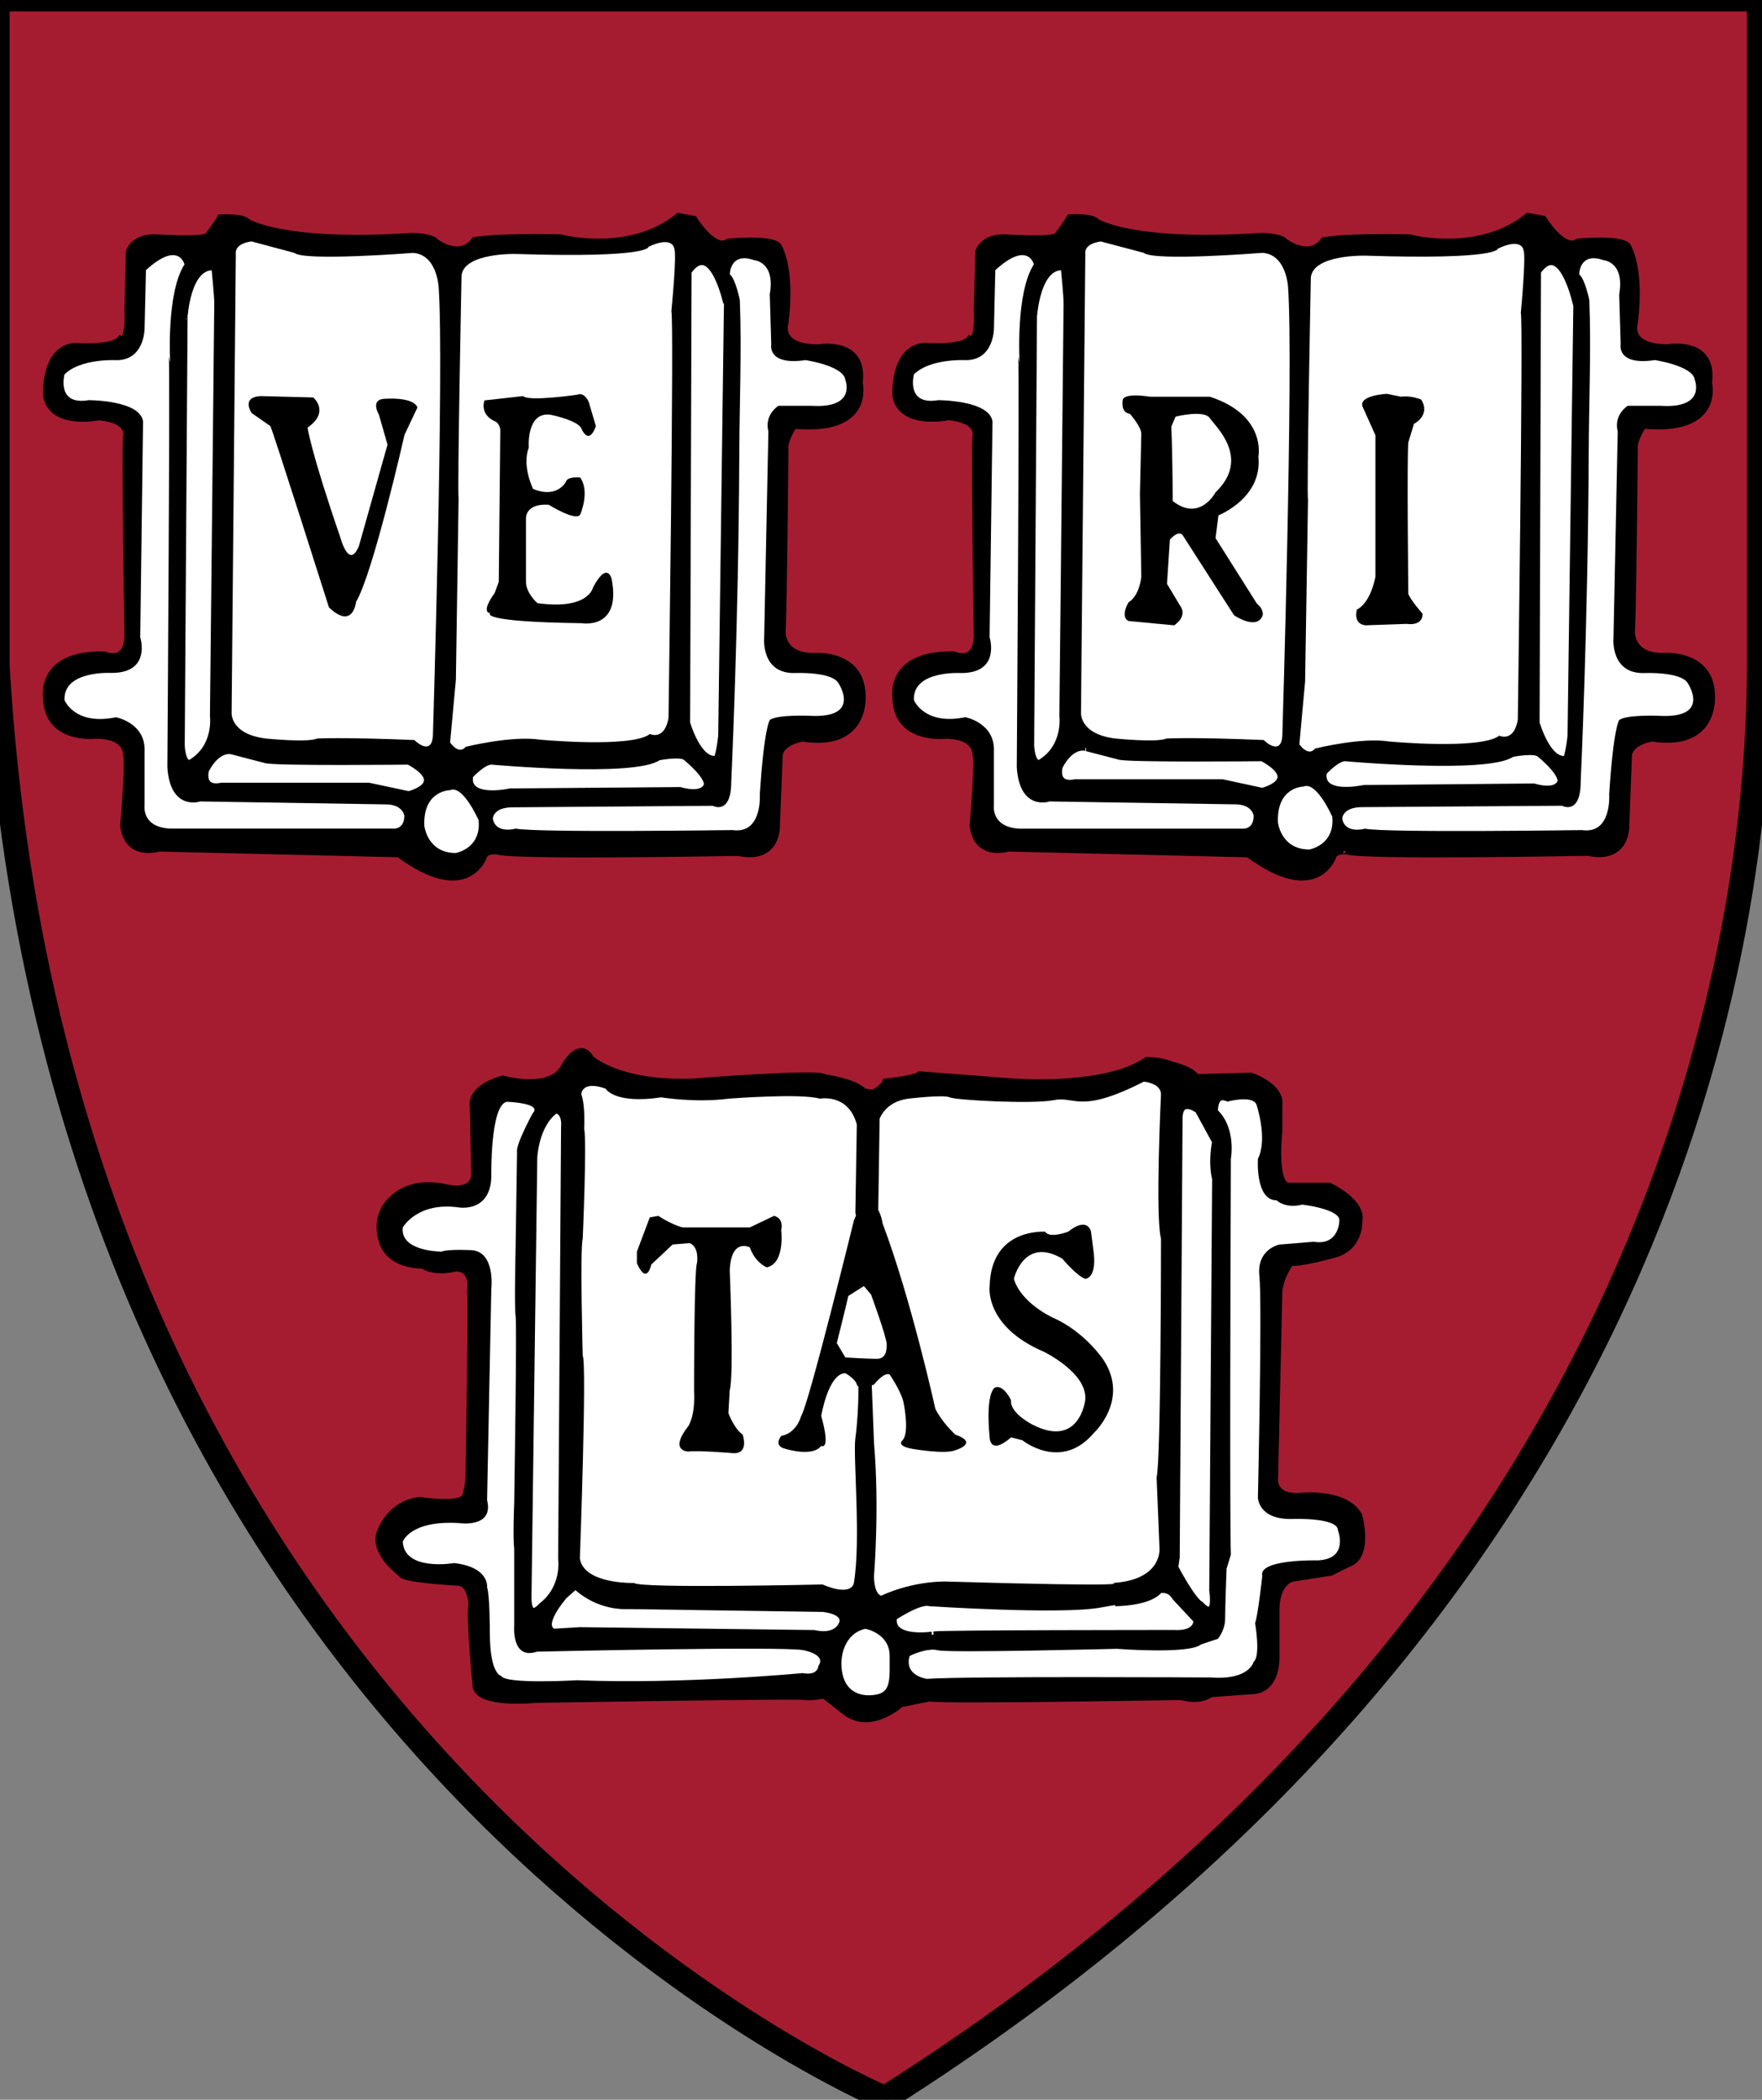 <?xml version="1.0" encoding="utf-8"?>
<!-- Generator: Adobe Illustrator 17.0.2, SVG Export Plug-In . SVG Version: 6.00 Build 0)  -->
<!DOCTYPE svg PUBLIC "-//W3C//DTD SVG 1.1//EN" "http://www.w3.org/Graphics/SVG/1.1/DTD/svg11.dtd">
<svg version="1.1" id="Layer_1" xmlns="http://www.w3.org/2000/svg" xmlns:xlink="http://www.w3.org/1999/xlink" x="0px" y="0px"
	 width="59.807px" height="71.234px" viewBox="0 0 59.807 71.234" enable-background="new 0 0 59.807 71.234" xml:space="preserve">
<rect x="0" y="0" width="59.807" height="71.234" fill="#808080" stroke="none"/>
<path fill="#A51C30" d="M0,0h59.807v22.595c0,10.35-3.854,32.302-29.679,48.64c0,0-27.985-11.686-30.128-48.64V0z"/>
<path fill="none" stroke="#000000" stroke-width="0.837" d="M-0.094-0.031h59.807v22.588c0,10.348-3.854,32.293-29.679,48.627
	c0,0-27.985-11.684-30.128-48.627V-0.031z"/>
<path fill="#FFFFFF" d="M45.267,29.031c0,0-0.532,1.699-2.905-0.047l-8.141-0.195c0,0-1.067,0.342-1.211-0.773
	c0,0,0.195-2.229,0.096-2.424c0,0,0.049-0.629-1.02-0.629c0,0-1.647,0.193-1.694-1.262c0,0-0.289-1.551,1.987-1.502
	c0,0,0.727,0.34,0.775-0.582c0,0-0.097-6.301-0.049-6.783c0,0,0.195-0.58-0.921-0.678c0,0-1.599,0.338-1.793-0.725
	c0,0-0.097-1.601,0.971-1.699c0,0,1.308,0.098,1.55-0.242c0,0,0.293,0.191,0.242-0.967l0.051-1.99c0,0,0.141-0.531,0.967-0.48
	c0,0,1.502,0.096,1.697-0.051c0,0,0.336-0.436,0.436-0.631c0,0,0.775-0.047,0.92,0.146c0,0,1.164,0.775,5.572,0.484
	c0,0,0.681,0,0.824,0.195c0,0,0.823,0.629,1.309-0.049c0,0,0.725-0.146,2.906-0.096c0,0,2.375,0.629,4.022-0.729l0.534,0.096
	c0,0,0.678,1.113,1.162,0.777c0,0,1.454-0.144,1.695,0.145c0,0,0.483,0.725,0.242,2.617c0,0-0.289,0.822,1.116,0.822
	c0,0,1.601-0.291,1.403,1.211c0,0,0.435,1.697-2.227,1.455c0,0-0.341,0.484-0.293,0.824c0,0-0.048,5.523-0.097,6.154
	c0,0-0.047,0.873,1.115,0.824c0,0,1.552-0.1,1.602,1.307c0,0,0.192,1.844-2.038,1.502c0,0-0.679,0.098-0.777,0.533l-0.094,2.424
	c0,0,0.047,1.211-1.309,0.92c-0.193,0-7.559,0.147-8.19-0.047C45.705,28.889,45.363,28.84,45.267,29.031"/>
<path fill="#FFFFFF" d="M29.616,37.131c0,0,0.338-0.142,0.435-0.383c0,0,1.018-0.1,1.163-0.244l3.199,0.244
	c0,0,3.148,0.24,4.506-0.732c0,0,0.488,0,0.828,0.148c0,0,0.675,0.145,0.867,0.434l1.844-0.049c0,0,1.065,0.342,0.968,1.021v0.869
	c0,0-0.195,1.746,0.29,1.844h1.408c0,0,1.162,0.533,1.018,1.211c0,0,0.048,0.967-0.967,1.162c0,0-1.022,0.289-1.357,0.244
	c0,0-0.342,0.436-0.392,0.967l-0.144,6.35c0,0-0.099,0.678,0.92,0.58c0,0,1.5-0.143,1.939,0.682c0,0,0.389,1.404-0.388,1.647
	l-0.579,0.289l-1.264,0.197c0,0-0.531,0.047-0.58,0.967v1.695c0,0,0.049,1.164-0.873,1.164l-1.356,0.098c0,0-0.34,0.289-1.018,0.096
	c0,0-8.238,0.146-8.53,0.047l-0.972,0.197c0,0-1.063,0.969-1.936,0.238l-0.679-0.533c0,0-0.483,0.098-0.677,0.051
	c-0.194-0.051-9.111,0.098-9.111,0.098s-1.89,0.195-2.034-0.437c0,0-0.242-2.471-0.145-2.764c0,0,0-0.725-0.437-0.773
	c0,0-1.89-0.096-1.939-0.291c0,0-1.019-0.727-0.727-1.451c0,0,0.341-0.973,1.358-1.068c0,0,1.55,0.246,1.55-0.193
	c0,0,0.098-0.291,0.098-0.774c0,0,0.097-5.769,0.048-6.156c0,0,0.144-0.728-0.486-0.728c0,0-0.678,0.193-1.113-0.096
	c0,0-1.162,0.049-1.405-0.873c0,0-0.196-0.58,0.096-1.068c0,0,0.532-1.064,2.083-0.725c0,0,0.874,0.244,0.969-0.385l-0.046-2.328
	c0,0-0.196-0.629,1.017-0.969c0,0,1.551,0.436,2.033-0.34c0,0,0.534-1.066,0.967-0.342c0,0,0.924,0.875,3.444,0.781
	c0,0,4.362-0.342,4.457-0.15c0,0,1.066,0.15,1.357,0.486L29.616,37.131z"/>
<path fill="#FFFFFF" d="M16.439,29.031c0,0-0.534,1.699-2.908-0.049L5.39,28.789c0,0-1.066,0.342-1.212-0.775
	c0,0,0.195-2.227,0.095-2.422c0,0,0.051-0.631-1.016-0.631c0,0-1.646,0.197-1.694-1.258c0,0-0.292-1.555,1.985-1.504
	c0,0,0.725,0.34,0.776-0.58c0,0-0.098-6.301-0.051-6.787c0,0,0.198-0.576-0.919-0.674c0,0-1.601,0.336-1.791-0.73
	c0,0-0.099-1.598,0.967-1.695c0,0,1.307,0.098,1.551-0.238c0,0,0.292,0.189,0.243-0.975l0.049-1.984c0,0,0.145-0.533,0.966-0.484
	c0,0,1.505,0.094,1.7-0.049c0,0,0.339-0.436,0.432-0.631c0,0,0.778-0.045,0.924,0.144c0,0,1.161,0.775,5.575,0.486
	c0,0,0.675,0,0.822,0.193c0,0,0.823,0.629,1.306-0.051c0,0,0.727-0.143,2.91-0.094c0,0,2.371,0.627,4.02-0.725l0.532,0.098
	c0,0,0.678,1.111,1.166,0.772c0,0,1.452-0.145,1.697,0.146c0,0,0.483,0.727,0.238,2.617c0,0-0.289,0.824,1.115,0.824
	c0,0,1.6-0.289,1.405,1.209c0,0,0.439,1.697-2.227,1.455c0,0-0.341,0.486-0.293,0.824c0,0-0.048,5.523-0.096,6.154
	c0,0-0.047,0.871,1.115,0.824c0,0,1.551-0.102,1.599,1.309c0,0,0.192,1.842-2.034,1.5c0,0-0.68,0.1-0.777,0.533l-0.096,2.422
	c0,0,0.051,1.213-1.31,0.924c-0.193,0-7.557,0.143-8.187-0.047C16.875,28.891,16.536,28.84,16.439,29.031"/>
<path d="M45.267,29.031c0,0-0.532,1.699-2.905-0.047l-8.141-0.195c0,0-1.067,0.342-1.211-0.773c0,0,0.195-2.229,0.096-2.424
	c0,0,0.049-0.629-1.02-0.629c0,0-1.647,0.193-1.694-1.262c0,0-0.289-1.551,1.987-1.502c0,0,0.727,0.34,0.775-0.582
	c0,0-0.097-6.301-0.049-6.783c0,0,0.195-0.58-0.921-0.678c0,0-1.599,0.338-1.793-0.725c0,0-0.097-1.601,0.971-1.699
	c0,0,1.308,0.098,1.55-0.242c0,0,0.293,0.191,0.242-0.967l0.051-1.99c0,0,0.141-0.531,0.967-0.48c0,0,1.502,0.096,1.697-0.051
	c0,0,0.336-0.436,0.436-0.631c0,0,0.775-0.047,0.92,0.146c0,0,1.164,0.775,5.572,0.484c0,0,0.681,0,0.824,0.195
	c0,0,0.823,0.629,1.309-0.049c0,0,0.725-0.146,2.906-0.096c0,0,2.375,0.629,4.022-0.729l0.534,0.096c0,0,0.678,1.113,1.162,0.777
	c0,0,1.454-0.144,1.695,0.145c0,0,0.483,0.725,0.242,2.617c0,0-0.289,0.822,1.116,0.822c0,0,1.601-0.291,1.403,1.211
	c0,0,0.435,1.697-2.227,1.455c0,0-0.341,0.484-0.293,0.824c0,0-0.048,5.523-0.097,6.154c0,0-0.047,0.873,1.115,0.824
	c0,0,1.552-0.1,1.602,1.307c0,0,0.192,1.844-2.038,1.502c0,0-0.679,0.098-0.777,0.533l-0.094,2.424c0,0,0.047,1.211-1.309,0.92
	c-0.193,0-7.559,0.147-8.19-0.047C45.705,28.889,45.363,28.84,45.267,29.031"/>
<path fill="none" stroke="#000000" stroke-width="0.2" d="M45.267,29.031c0,0-0.532,1.699-2.905-0.047l-8.141-0.195
	c0,0-1.067,0.342-1.211-0.773c0,0,0.195-2.229,0.096-2.424c0,0,0.049-0.629-1.02-0.629c0,0-1.647,0.193-1.694-1.262
	c0,0-0.289-1.551,1.987-1.502c0,0,0.727,0.34,0.775-0.582c0,0-0.097-6.301-0.049-6.783c0,0,0.195-0.58-0.921-0.678
	c0,0-1.599,0.338-1.793-0.725c0,0-0.097-1.601,0.971-1.699c0,0,1.308,0.098,1.55-0.242c0,0,0.293,0.191,0.242-0.967l0.051-1.99
	c0,0,0.141-0.531,0.967-0.48c0,0,1.502,0.096,1.697-0.051c0,0,0.336-0.436,0.436-0.631c0,0,0.775-0.047,0.92,0.146
	c0,0,1.164,0.775,5.572,0.484c0,0,0.681,0,0.824,0.195c0,0,0.823,0.629,1.309-0.049c0,0,0.725-0.146,2.906-0.096
	c0,0,2.375,0.629,4.022-0.729l0.534,0.096c0,0,0.678,1.113,1.162,0.777c0,0,1.454-0.144,1.695,0.145c0,0,0.483,0.725,0.242,2.617
	c0,0-0.289,0.822,1.116,0.822c0,0,1.601-0.291,1.403,1.211c0,0,0.435,1.697-2.227,1.455c0,0-0.341,0.484-0.293,0.824
	c0,0-0.048,5.523-0.097,6.154c0,0-0.047,0.873,1.115,0.824c0,0,1.552-0.1,1.602,1.307c0,0,0.192,1.844-2.038,1.502
	c0,0-0.679,0.098-0.777,0.533l-0.094,2.424c0,0,0.047,1.211-1.309,0.92c-0.193,0-7.559,0.147-8.19-0.047
	C45.705,28.889,45.363,28.84,45.267,29.031z"/>
<path fill="#FFFFFF" d="M36.11,9.066c0,0,0.096,0.971,0.096,1.215c0,0.242-0.143,14.004-0.143,14.004s0.143,1.065-0.773,1.598
	c0,0-0.245,0.096-0.293-0.582l0.096-14.535C35.092,10.766,35.19,8.971,36.11,9.066"/>
<path fill="none" stroke="#000000" stroke-width="0.21" d="M36.11,9.066c0,0,0.096,0.971,0.096,1.215
	c0,0.242-0.143,14.004-0.143,14.004s0.143,1.065-0.773,1.598c0,0-0.245,0.096-0.293-0.582l0.096-14.535
	C35.092,10.766,35.19,8.971,36.11,9.066z"/>
<path fill="#FFFFFF" d="M34.512,26.029c0,0,0.096-13.666,0.049-13.908c-0.049-0.24,0.047,0.195,0.047,0.195
	s-0.145-2.375,0.484-3.348c0,0-0.195-0.82-1.308,0.197l-0.047,1.984c0,0,0,1.117-1.018,1.068c0,0-1.164-0.051-1.697,0.483
	c0,0-0.291,1.066,0.824,0.875c0,0,1.744,0,1.842,0.725l-0.098,7.318c0,0,0.389,1.215-0.968,1.215c0,0-1.651-0.102-1.601,0.916
	c0,0,0.342,0.871,1.746,0.582c0,0,1.016,0.191,0.969,1.164v1.84c0,0-0.1,0.73,0.871,0.777h7.56c0,0,0.386,0.049,0.386-0.438
	c0,0-0.047-0.387-0.627-0.387l-6.3-0.098C35.626,27.191,34.608,27.533,34.512,26.029"/>
<path fill="#FFFFFF" d="M35.966,26.006c0,0-0.194,0.678,0.532,0.535h4.99l1.356,0.293c0,0,1.404-0.342,0-1.115
	c0,0-4.457,0.045-4.845-0.049c0,0-0.921-0.242-1.117-0.291C36.882,25.379,36.401,25.185,35.966,26.006"/>
<path fill="none" stroke="#000000" stroke-width="0.21" d="M35.966,26.006c0,0-0.194,0.678,0.532,0.535h4.99l1.356,0.293
	c0,0,1.404-0.342,0-1.115c0,0-4.457,0.045-4.845-0.049c0,0-0.921-0.242-1.117-0.291C36.882,25.379,36.401,25.185,35.966,26.006z"/>
<path fill="#FFFFFF" d="M44.248,26.684c0,0-0.92,0-0.871,1.215c0,0,0.097,0.92,1.066,0.92c0,0,0.872-0.146,0.777-1.113
	C45.221,27.705,44.686,26.492,44.248,26.684"/>
<path fill="#FFFFFF" d="M44.93,26.203c0,0,0.435-0.484,0.727-0.484c0,0,4.848,0.436,5.666-0.144c0,0,0.73-0.146,0.925,0
	c0,0,0.726,0.58,0.726,0.918c0,0-0.049,0.439-0.92,0.191c0,0-5.478,0.053-5.768,0.053C46.286,26.736,44.782,27.074,44.93,26.203"/>
<path fill="none" stroke="#000000" stroke-width="0.21" d="M44.93,26.203c0,0,0.435-0.484,0.727-0.484c0,0,4.848,0.436,5.666-0.144
	c0,0,0.73-0.146,0.925,0c0,0,0.726,0.58,0.726,0.918c0,0-0.049,0.439-0.92,0.191c0,0-5.478,0.053-5.768,0.053
	C46.286,26.736,44.782,27.074,44.93,26.203z"/>
<path fill="#FFFFFF" d="M45.559,27.773c0,0,0-0.391,0.679-0.391l6.782-0.047c0,0,0.633,0.34,0.633-0.822c0,0,0.246-5.281,0.272-11.1
	c0.006-1.73,0.086-3.547,0.021-5.23c0,0-0.149-0.727-0.344-0.875c0,0,0-0.773,0.824-0.482c0,0,0.729,0.049,0.534,1.166l0.05,1.689
	c0,0-0.147,0.731,1.16,0.535c0,0,1.309,0.195,1.357,0.678c0,0,0.389,0.973-1.16,0.873H55.25c0,0-0.484,0.291-0.34,0.873
	l-0.145,7.029c0,0-0.098,1.209,1.066,1.164c0,0,1.21-0.051,1.452,0.338c0,0,0.829,1.211-0.968,1.113c0,0-1.114-0.049-1.356,0.146
	c0,0-0.194,0.24-0.339,2.52c0,0,0.098,1.357-0.92,1.211c0,0-6.739,0.096-7.366-0.049C46.335,28.113,45.656,28.309,45.559,27.773"/>
<path fill="#FFFFFF" d="M36.838,8.625l-0.146,15.56c0,0-0.047,0.723,1.164,0.869c0,0,1.404,0.145,1.741,0
	c0,0,0.927-0.049,3.296,0.051c0,0,0.586,0.584,0.633-0.148c0,0,0.385-12.596,0.194-15.217c0,0-0.051-1.115-0.875-1.162
	c0,0-3.681,0.295-4.021,0L37.37,8.193C37.37,8.193,36.788,8.24,36.838,8.625"/>
<path fill="#FFFFFF" d="M44.494,9.404c0,0-0.146,7.316-0.097,7.561l-0.098,6.152l-0.195,2.133c0,0,0.293,0.437,0.533,0.146
	c0,0,1.553-0.393,2.521-0.24c0,0,3.104,0.287,3.731-0.199c0,0,0.486,0.242,0.629-0.531c0,0,0.191-13.566,0.102-13.809
	c0,0,0.188-1.943,0.09-2.135c0,0-0.042-0.434-0.867-0.049c0,0,0.094,0.389-4.507,0.24C46.335,8.674,44.592,8.625,44.494,9.404"/>
<path fill="#FFFFFF" d="M52.2,9.213l-0.047,15.31c0,0,0.387,1.359,1.015,1.217c0,0,0.095-0.293,0.143-0.777l0.197-14.588
	C53.507,10.375,53.02,8.053,52.2,9.213"/>
<path fill="none" stroke="#000000" stroke-width="0.21" d="M52.2,9.213l-0.047,15.31c0,0,0.387,1.359,1.015,1.217
	c0,0,0.095-0.293,0.143-0.777l0.197-14.588C53.507,10.375,53.02,8.053,52.2,9.213z"/>
<path d="M46.25,13.797c-0.146-0.389,0.824-0.436,0.824-0.436l0.484,0.098c0.34-0.051,0.68,0.096,0.68,0.096
	c0.338,0.533-0.244,0.824-0.244,0.824l-0.192,0.629c-0.05,0.535,0,5.141,0,5.141c0.097,0.238,0.485,0.674,0.485,0.674
	c0,0.438-0.535,0.342-0.535,0.342l-1.406,0.049c-0.436-0.049-0.289-0.535-0.289-0.535c0.483-0.242,0.629-1.117,0.629-1.117v-4.795
	L46.25,13.797z"/>
<path d="M39.709,18.305l-0.098,1.502l0.435,0.725c0.293,0.389-0.194,0.682-0.194,0.682l-1.549-0.147c-0.289-0.146,0-0.631,0-0.631
	c0.389-0.24,0.436-0.873,0.436-0.873l-0.047-2.811l0.047-2.035c0-0.242-0.387-0.678-0.387-0.678
	c-0.338-0.047-0.242-0.484-0.242-0.484c0.097-0.242,0.918-0.096,0.918-0.096h2.037c1.938,0.629,1.648,2.033,1.648,2.033
	c0.146,1.406-1.355,1.99-1.355,1.99l-0.1,0.773l1.407,2.227c0.243,0.195,0.194,0.391,0.194,0.391c-0.194,0.533-0.972,0-0.972,0
	l-1.743-2.715C40,17.965,39.709,18.305,39.709,18.305 M39.757,14.475c0.047,1.068,0.047,2.521,0.047,2.521
	c0.923,0.726,1.454-0.293,1.454-0.293c1.21-1.16,0-2.229-0.193-2.518c-0.197-0.293-1.164-0.051-1.164-0.051L39.757,14.475z"/>
<path d="M29.616,37.131c0,0,0.338-0.142,0.435-0.383c0,0,1.018-0.1,1.163-0.244l3.199,0.244c0,0,3.148,0.24,4.506-0.732
	c0,0,0.488,0,0.828,0.148c0,0,0.675,0.145,0.867,0.434l1.844-0.049c0,0,1.065,0.342,0.968,1.021v0.869c0,0-0.195,1.746,0.29,1.844
	h1.408c0,0,1.162,0.533,1.018,1.211c0,0,0.048,0.967-0.967,1.162c0,0-1.022,0.289-1.357,0.244c0,0-0.342,0.436-0.392,0.967
	l-0.144,6.35c0,0-0.099,0.678,0.92,0.58c0,0,1.5-0.143,1.939,0.682c0,0,0.389,1.404-0.388,1.647l-0.579,0.289l-1.264,0.197
	c0,0-0.531,0.047-0.58,0.967v1.695c0,0,0.049,1.164-0.873,1.164l-1.356,0.098c0,0-0.34,0.289-1.018,0.096
	c0,0-8.238,0.146-8.53,0.047l-0.972,0.197c0,0-1.063,0.969-1.936,0.238l-0.679-0.533c0,0-0.483,0.098-0.677,0.051
	c-0.194-0.051-9.111,0.098-9.111,0.098s-1.89,0.195-2.034-0.437c0,0-0.242-2.471-0.145-2.764c0,0,0-0.725-0.437-0.773
	c0,0-1.89-0.096-1.939-0.291c0,0-1.019-0.727-0.727-1.451c0,0,0.341-0.973,1.358-1.068c0,0,1.55,0.246,1.55-0.193
	c0,0,0.098-0.291,0.098-0.774c0,0,0.097-5.769,0.048-6.156c0,0,0.144-0.728-0.486-0.728c0,0-0.678,0.193-1.113-0.096
	c0,0-1.162,0.049-1.405-0.873c0,0-0.196-0.58,0.096-1.068c0,0,0.532-1.064,2.083-0.725c0,0,0.874,0.244,0.969-0.385l-0.046-2.328
	c0,0-0.196-0.629,1.017-0.969c0,0,1.551,0.436,2.033-0.34c0,0,0.534-1.066,0.967-0.342c0,0,0.924,0.875,3.444,0.781
	c0,0,4.362-0.342,4.457-0.15c0,0,1.066,0.15,1.357,0.486L29.616,37.131z"/>
<path fill="none" stroke="#000000" stroke-width="0.2" d="M29.615,37.072c0,0,0.338-0.143,0.436-0.383c0,0,1.017-0.1,1.162-0.244
	l3.199,0.244c0,0,3.148,0.24,4.506-0.732c0,0,0.488,0,0.828,0.148c0,0,0.676,0.145,0.867,0.434l1.844-0.049
	c0,0,1.066,0.342,0.969,1.021v0.869c0,0-0.195,1.746,0.289,1.844h1.408c0,0,1.162,0.533,1.018,1.211c0,0,0.049,0.967-0.967,1.162
	c0,0-1.022,0.289-1.357,0.244c0,0-0.342,0.435-0.391,0.967l-0.145,6.35c0,0-0.098,0.678,0.92,0.58c0,0,1.5-0.143,1.939,0.682
	c0,0,0.389,1.404-0.387,1.646l-0.58,0.289l-1.264,0.197c0,0-0.531,0.047-0.58,0.967v1.695c0,0,0.049,1.164-0.873,1.164l-1.355,0.098
	c0,0-0.34,0.289-1.017,0.096c0,0-8.238,0.147-8.529,0.047l-0.973,0.197c0,0-1.062,0.969-1.935,0.238l-0.68-0.533
	c0,0-0.483,0.098-0.677,0.051c-0.194-0.051-9.111,0.098-9.111,0.098s-1.89,0.195-2.034-0.438c0,0-0.242-2.471-0.145-2.764
	c0,0,0-0.725-0.437-0.773c0,0-1.89-0.096-1.939-0.291c0,0-1.019-0.727-0.727-1.451c0,0,0.341-0.973,1.358-1.068
	c0,0,1.55,0.246,1.55-0.193c0,0,0.098-0.291,0.098-0.773c0,0,0.097-5.77,0.048-6.156c0,0,0.144-0.729-0.486-0.729
	c0,0-0.678,0.193-1.113-0.096c0,0-1.162,0.049-1.405-0.873c0,0-0.196-0.58,0.096-1.068c0,0,0.532-1.064,2.083-0.725
	c0,0,0.874,0.244,0.969-0.385l-0.046-2.328c0,0-0.196-0.629,1.017-0.969c0,0,1.551,0.436,2.033-0.34c0,0,0.534-1.066,0.967-0.342
	c0,0,0.924,0.875,3.444,0.781c0,0,4.362-0.342,4.457-0.15c0,0,1.066,0.15,1.357,0.486L29.615,37.072z"/>
<path fill="#FFFFFF" d="M30.875,56.178c0,0,0.582-0.295,0.971-0.191c0.388,0.092,6.058-0.051,6.058-0.051s2.47,0.191,2.858-0.148
	l0.578-0.193c0,0,0.244-0.289,0.244-0.676c0-0.391,0.049-1.697,0.049-1.697l0.146-0.482c0,0-0.048-0.486,0-13.428
	c0,0,0.192-1.014-0.439-1.644c0,0,0-0.387,0.195-0.34c0.196,0.051,0.098,0.051,0.098,0.051s0.871-0.246,1.015,0.094
	c0,0,0.392,1.16,0.049,1.84c0,0-0.096,1.408,0.636,1.408c0,0,0.289,0.291,0.869,0.145c0,0,1.26,0.146,1.26,0.531
	c0,0,0,0.875-0.873,0.729l-1.164,0.096c0,0-0.776,0.15-0.678,1.066c0.099,0.922-0.05,7.512-0.05,7.512s0,0.779,1.214,0.73
	c0,0,1.502-0.051,1.502,0.385c0,0,0.387,0.971-0.678,1.02c0,0-2.038-0.049-1.89,0.531c0,0-0.149,1.357-0.244,1.598
	c0,0,0.196,1.117-0.048,1.311c0,0-0.143,0.631-1.451,0.533c0,0-8.335-0.047-9.644,0.047C31.457,56.951,30.68,56.857,30.875,56.178"
	/>
<path fill="#FFFFFF" d="M29.374,55.258c0,0,0.823,0.143,0.823,0.92c0,0.773,0.049,1.211-0.438,1.307
	c-0.482,0.098-1.015-0.047-1.158-0.674C28.453,56.178,28.695,55.4,29.374,55.258"/>
<path fill="#FFFFFF" d="M30.342,54.869c0,0,0.871-0.584,1.211-0.484c0,0,4.41,0.289,5.768,0.051
	c1.357-0.244,0.532-0.051,0.532-0.051s1.164,0,1.501-0.438c0,0,0.341-0.094,0.534,0.244l0.724,0.777c0,0,0.053,0.482-0.772,0.434
	c0,0-7.9,0-8.141,0.049C31.7,55.451,30.198,55.691,30.342,54.869"/>
<path fill="none" stroke="#000000" stroke-width="0.21" d="M30.342,54.869c0,0,0.871-0.584,1.211-0.484c0,0,4.41,0.289,5.768,0.051
	c1.357-0.244,0.532-0.051,0.532-0.051s1.164,0,1.501-0.438c0,0,0.341-0.094,0.534,0.244l0.724,0.777c0,0,0.053,0.482-0.772,0.434
	c0,0-7.9,0-8.141,0.049C31.7,55.451,30.198,55.691,30.342,54.869z"/>
<path fill="#FFFFFF" d="M18.859,37.666c0,0,0.337,0,0.29,0.582L19.05,52.883c0,0,0.146,0.971-0.677,1.6c0,0-0.438,0.531-0.438-0.291
	l0.197-14.926C18.132,39.266,18.179,38.15,18.859,37.666"/>
<path fill="none" stroke="#000000" stroke-width="0.21" d="M18.859,37.666c0,0,0.337,0,0.29,0.582L19.05,52.883
	c0,0,0.146,0.971-0.677,1.6c0,0-0.438,0.531-0.438-0.291l0.197-14.926C18.132,39.266,18.179,38.15,18.859,37.666z"/>
<path fill="#FFFFFF" d="M18.083,37.764c0,0-0.582,1.066-0.533,1.311l-0.049,3.244c0,0-0.048,2.084,0,2.326
	c0.049,0.242-0.048,6.35-0.048,6.35s-0.048,1.16,0,1.551v2.615c0,0-0.097,1.164,0.774,0.871c0,0,8.528-0.193,9.063-0.045
	c0,0,0.773,0.143,0.486,0.531c0,0,0,0.34-0.537,0.242c0,0-4.021,0.385-7.655,0.242c0,0-2.424,0.143-2.57-0.145
	c0,0-0.387-0.047-0.387-1.455c0,0,0-1.307-0.094-1.549c0,0,0.094-0.685-1.117-0.826c0,0-1.694,0.293-1.744-0.725
	c0,0,0.242-0.727,1.89-0.633c0,0,1.212,0.193,0.971-0.777l0.143-7.168c0,0,0.149-1.264-0.677-1.312c0,0-0.774-0.043-1.019,0.049
	c0,0-1.406,0-1.308-0.82c0,0,0.485-0.873,1.89-0.68c0,0,1.065,0.193,1.114-1.016c0,0-0.049-2.473,0.534-2.568
	C17.211,37.377,18.423,37.422,18.083,37.764"/>
<path fill="#FFFFFF" d="M19.535,53.803c0,0,0.68,0.725,1.796,0.68l6.586,0.096c0,0,0.729,0.051,0.684,0.436
	c0,0-0.103,0.58-0.971,0.389l-7.949-0.098l-0.873,0.053c0,0-0.582-0.1,0.341-1.215L19.535,53.803z"/>
<path fill="none" stroke="#000000" stroke-width="0.21" d="M19.535,53.803c0,0,0.68,0.725,1.796,0.68l6.586,0.096
	c0,0,0.729,0.051,0.684,0.436c0,0-0.103,0.58-0.971,0.389l-7.949-0.098l-0.873,0.053c0,0-0.582-0.1,0.341-1.215L19.535,53.803z"/>
<path fill="#FFFFFF" d="M39.889,53.17c0,0,0.582,1.115,0.873,1.268c0,0,0.533,0.625,0.388-0.488l0.098-13.961
	c0,0-0.146-0.483,0-1.256l-0.582-1.066c0,0-0.632-0.484-0.632,0.291l-0.096,14.879L39.889,53.17z"/>
<path fill="none" stroke="#000000" stroke-width="0.21" d="M39.889,53.17c0,0,0.582,1.115,0.873,1.268c0,0,0.533,0.625,0.388-0.488
	l0.098-13.961c0,0-0.146-0.483,0-1.256l-0.582-1.066c0,0-0.632-0.484-0.632,0.291l-0.096,14.879L39.889,53.17z"/>
<path fill="#FFFFFF" d="M29.132,46.531c0,0,0.049,1.16-0.1,2.275c-0.079,0.609,0.195,3.443-0.049,4.896c0,0-0.045,0.482-1.066,0.051
	c0,0-6.202,0.143-6.393-0.051c0,0-1.697,0.051-1.842-0.824c0,0,0.242-6.637,0.097-6.887c0,0-0.097-3.631,0-3.969
	c0,0,0.145-3.344,0.048-3.732c0,0,0.048-0.775-0.096-1.164c0,0,0-0.484,0.824-0.195c0,0,0.287,0.535,1.888,0.297
	c0,0,1.165,0.191,2.279,0.045c0,0,2.471-0.193,3.103,0c0,0,0.97-0.193,1.257,0.875l-0.049,3.004l0.291,0.969l0.341-0.24l0.143-0.729
	l0.049-3.199c0,0,0.193-0.582,0.97-0.68c0,0,1.212-0.146,1.409-0.045c0.191,0.094,2.807,0.238,3.538,0.094
	c0.725-0.146,0.868,0.484,3.051-0.627c0,0,0.582,0.047,0.582,0.432c0,0-0.199,4.123,0,4.896c0,0,0,7.559-0.149,8.092l0.099,2.424
	c0,0,0.096,1.066-1.597,1.164c0,0,1.065,0.145-5.625-0.049c0,0-1.066-0.049-2.228,0.48c0,0-0.241-0.047-0.241-0.676
	c0,0,0.191-2.275,0-4.51l-0.096-2.469L29.132,46.531z"/>
<path d="M24.769,43.094c0,0,0.148,3.586,0,4.07l-0.045,0.775c0,0,0.192,0.531,0.483,0.727c0,0,0.243,0.678-0.341,0.631
	c0,0-1.209-0.1-1.5-0.053c0,0-0.682,0,0-0.867c0,0,0.241-0.342,0.192-1.213c0,0,0-4.07,0.099-4.311c0,0,0.095-0.535-0.245-0.682
	l-0.582,0.049l-0.724,0.68c0,0-0.148,0.729-0.488-0.047v-0.391l0.438-1.162l0.292-0.051c0,0,0.434,0.293,0.822,0.391h2.28
	l0.822-0.391c0,0,0.338,0.051,0.244,0.486c0,0,0.142,1.117-0.486,1.26c0,0-0.389-0.143-0.58-0.678
	C25.451,42.318,24.818,41.98,24.769,43.094"/>
<path d="M35.477,41.787c0,0-1.838-0.148-1.885,1.84c0,0-0.199,1.359,1.84,2.232c0,0,1.502,0.725,1.403,1.645
	c0,0-0.194,1.648-1.794,0.824c0,0-0.774-0.389-0.723-0.824c0,0-0.245-0.533-0.535-0.436c0,0-0.342,0.096-0.192,1.695
	c0,0,0,0.631,0.727,0l0.385,0.098c0,0,1.309,1.066,2.422-0.244c0,0,1.214-1.113,0.34-2.469c0,0-0.63-0.969-1.742-1.453
	c0,0-1.068-0.488-1.31-1.311c0,0,0.341-1.455,1.646-0.682c0,0,0.486,0.584,0.776,0.682c0,0,0.388,0,0.29-0.875l-0.093-0.723
	c0,0-0.099-0.539-0.778,0C36.254,41.787,35.624,42.025,35.477,41.787"/>
<path d="M29.568,40.766c0.338,0.246,0.386,0.729,0.386,0.729c0.971,2.568,1.795,6.301,1.795,6.301
	c0.241,0.482,0.678,0.873,0.678,0.873c0.824,0.289,0,0.529,0,0.529c-0.34,0.149-1.451-0.045-1.451-0.045
	c-0.584-0.101-0.344-0.291-0.344-0.291c0.244-0.244,0.049-1.215,0.049-1.215c-0.049-0.385-0.482-1.016-0.482-1.016
	c-0.193-0.098-0.533,0.34-0.533,0.34s-0.532,0.193-0.583,0c-0.049-0.197-0.387-0.385-0.387-0.385c-0.581,0-0.822,1.449-0.822,1.449
	c0.338,1.213,0,1.016,0,1.016c-0.291,0.391-1.213,0.101-1.213,0.101c-0.434-0.101-0.142-0.439-0.142-0.439
	c0.531-0.096,0.675-0.678,0.675-0.678c0.245-0.34,1.792-6.639,1.792-6.639C29.132,41.103,29.228,40.523,29.568,40.766
	 M28.794,43.965c-0.051,0.242-0.391,1.6-0.391,1.6l0.291,0.486c0,0,0.775,0.047,1.065,0.047c0.289,0,0.34-0.238,0.34-0.486
	c0-0.24-0.532-1.693-0.532-1.693l-0.244-0.289L28.794,43.965z"/>
<path d="M16.439,29.031c0,0-0.534,1.699-2.908-0.049L5.39,28.789c0,0-1.066,0.342-1.212-0.775c0,0,0.195-2.227,0.095-2.422
	c0,0,0.051-0.631-1.016-0.631c0,0-1.646,0.197-1.694-1.258c0,0-0.292-1.555,1.985-1.504c0,0,0.725,0.34,0.776-0.58
	c0,0-0.098-6.301-0.051-6.787c0,0,0.198-0.576-0.919-0.674c0,0-1.601,0.336-1.791-0.73c0,0-0.099-1.598,0.967-1.695
	c0,0,1.307,0.098,1.551-0.238c0,0,0.292,0.189,0.243-0.975l0.049-1.984c0,0,0.145-0.533,0.966-0.484c0,0,1.505,0.094,1.7-0.049
	c0,0,0.339-0.436,0.432-0.631c0,0,0.778-0.045,0.924,0.144c0,0,1.161,0.775,5.575,0.486c0,0,0.675,0,0.822,0.193
	c0,0,0.823,0.629,1.306-0.051c0,0,0.727-0.143,2.91-0.094c0,0,2.371,0.627,4.02-0.725l0.532,0.098c0,0,0.678,1.111,1.166,0.772
	c0,0,1.452-0.145,1.697,0.146c0,0,0.483,0.727,0.238,2.617c0,0-0.289,0.824,1.115,0.824c0,0,1.6-0.289,1.405,1.209
	c0,0,0.439,1.697-2.227,1.455c0,0-0.341,0.486-0.293,0.824c0,0-0.048,5.523-0.096,6.154c0,0-0.047,0.871,1.115,0.824
	c0,0,1.551-0.102,1.599,1.309c0,0,0.192,1.842-2.034,1.5c0,0-0.68,0.1-0.777,0.533l-0.096,2.422c0,0,0.051,1.213-1.31,0.924
	c-0.193,0-7.557,0.143-8.187-0.047C16.875,28.891,16.536,28.84,16.439,29.031"/>
<path fill="none" stroke="#000000" stroke-width="0.2" d="M16.439,29.031c0,0-0.534,1.699-2.908-0.049L5.39,28.789
	c0,0-1.066,0.342-1.212-0.775c0,0,0.195-2.227,0.095-2.422c0,0,0.051-0.631-1.016-0.631c0,0-1.646,0.197-1.694-1.258
	c0,0-0.292-1.555,1.985-1.504c0,0,0.725,0.34,0.776-0.58c0,0-0.098-6.301-0.051-6.787c0,0,0.198-0.576-0.919-0.674
	c0,0-1.601,0.336-1.791-0.73c0,0-0.099-1.598,0.967-1.695c0,0,1.307,0.098,1.551-0.238c0,0,0.292,0.189,0.243-0.975l0.049-1.984
	c0,0,0.145-0.533,0.966-0.484c0,0,1.505,0.094,1.7-0.049c0,0,0.339-0.436,0.432-0.631c0,0,0.778-0.045,0.924,0.144
	c0,0,1.161,0.775,5.575,0.486c0,0,0.675,0,0.822,0.193c0,0,0.823,0.629,1.306-0.051c0,0,0.727-0.143,2.91-0.094
	c0,0,2.371,0.627,4.02-0.725l0.532,0.098c0,0,0.678,1.111,1.166,0.772c0,0,1.452-0.145,1.697,0.146c0,0,0.483,0.727,0.238,2.617
	c0,0-0.289,0.824,1.115,0.824c0,0,1.6-0.289,1.405,1.209c0,0,0.439,1.697-2.227,1.455c0,0-0.341,0.486-0.293,0.824
	c0,0-0.048,5.523-0.096,6.154c0,0-0.047,0.871,1.115,0.824c0,0,1.551-0.102,1.599,1.309c0,0,0.192,1.842-2.034,1.5
	c0,0-0.68,0.1-0.777,0.533l-0.096,2.422c0,0,0.051,1.213-1.31,0.924c-0.193,0-7.557,0.143-8.187-0.047
	C16.875,28.891,16.536,28.84,16.439,29.031z"/>
<path fill="#FFFFFF" d="M7.28,9.068c0,0,0.098,0.967,0.098,1.209c0,0.242-0.147,14.006-0.147,14.006s0.147,1.068-0.775,1.6
	c0,0-0.242,0.1-0.291-0.58l0.097-14.537C6.262,10.766,6.358,8.973,7.28,9.068"/>
<path fill="none" stroke="#000000" stroke-width="0.21" d="M7.28,9.068c0,0,0.098,0.967,0.098,1.209
	c0,0.242-0.147,14.006-0.147,14.006s0.147,1.068-0.775,1.6c0,0-0.242,0.1-0.291-0.58l0.097-14.537
	C6.262,10.766,6.358,8.973,7.28,9.068z"/>
<path fill="#FFFFFF" d="M5.681,26.029c0,0,0.096-13.666,0.049-13.91c-0.049-0.24,0.047,0.195,0.047,0.195S5.634,9.943,6.262,8.971
	c0,0-0.194-0.824-1.308,0.193l-0.047,1.988c0,0,0,1.115-1.018,1.066c0,0-1.165-0.051-1.699,0.484c0,0-0.289,1.065,0.824,0.873
	c0,0,1.746,0,1.842,0.723l-0.096,7.32c0,0,0.388,1.211-0.97,1.211c0,0-1.647-0.096-1.6,0.922c0,0,0.34,0.873,1.747,0.582
	c0,0,1.017,0.193,0.97,1.16v1.844c0,0-0.1,0.728,0.87,0.773h7.561c0,0,0.386,0.051,0.386-0.438c0,0-0.049-0.383-0.628-0.383
	l-6.298-0.1C6.798,27.191,5.777,27.531,5.681,26.029"/>
<path fill="#FFFFFF" d="M6.99,26.125c0,0-0.193,0.682,0.531,0.533h4.992l1.358,0.289c0,0,1.407-0.338,0-1.113
	c0,0-4.46,0.049-4.848-0.047c0,0-0.919-0.242-1.114-0.291C7.909,25.496,7.423,25.303,6.99,26.125"/>
<path fill="none" stroke="#000000" stroke-width="0.21" d="M6.99,26.125c0,0-0.193,0.682,0.531,0.533h4.992l1.358,0.289
	c0,0,1.407-0.338,0-1.113c0,0-4.46,0.049-4.848-0.047c0,0-0.919-0.242-1.114-0.291C7.909,25.496,7.423,25.303,6.99,26.125z"/>
<path fill="#FFFFFF" d="M15.278,26.807c0,0-0.923,0-0.875,1.207c0,0,0.096,0.924,1.066,0.924c0,0,0.872-0.148,0.776-1.113
	C16.245,27.824,15.711,26.609,15.278,26.807"/>
<path fill="#FFFFFF" d="M15.954,26.318c0,0,0.435-0.484,0.727-0.484c0,0,4.846,0.437,5.669-0.143c0,0,0.729-0.144,0.921,0
	c0,0,0.727,0.58,0.727,0.918c0,0-0.047,0.439-0.919,0.197c0,0-5.479,0.047-5.768,0.047C17.311,26.853,15.807,27.191,15.954,26.318"
	/>
<path fill="none" stroke="#000000" stroke-width="0.21" d="M15.954,26.318c0,0,0.435-0.484,0.727-0.484c0,0,4.846,0.437,5.669-0.143
	c0,0,0.729-0.144,0.921,0c0,0,0.727,0.58,0.727,0.918c0,0-0.047,0.439-0.919,0.197c0,0-5.479,0.047-5.768,0.047
	C17.311,26.853,15.807,27.191,15.954,26.318z"/>
<path fill="#FFFFFF" d="M16.729,27.773c0,0,0-0.385,0.675-0.385l6.789-0.051c0,0,0.628,0.336,0.628-0.824
	c0,0,0.249-5.283,0.272-11.102c0.008-1.729,0.084-3.545,0.019-5.229c0,0-0.145-0.725-0.34-0.873c0,0,0-0.775,0.827-0.482
	c0,0,0.724,0.047,0.529,1.16l0.05,1.697c0,0-0.146,0.725,1.161,0.533c0,0,1.308,0.191,1.355,0.678c0,0,0.391,0.971-1.158,0.871
	h-1.113c0,0-0.486,0.291-0.342,0.873l-0.144,7.027c0,0-0.1,1.209,1.066,1.166c0,0,1.211-0.051,1.451,0.336
	c0,0,0.825,1.213-0.969,1.115c0,0-1.113-0.049-1.357,0.145c0,0-0.191,0.244-0.338,2.517c0,0,0.097,1.359-0.922,1.215
	c0,0-6.734,0.094-7.364-0.051C17.505,28.111,16.825,28.307,16.729,27.773"/>
<path fill="#FFFFFF" d="M8.004,8.629L7.862,24.185c0,0-0.048,0.723,1.162,0.869c0,0,1.408,0.146,1.744,0
	c0,0,0.919-0.047,3.295,0.051c0,0,0.582,0.58,0.631-0.146c0,0,0.387-12.6,0.194-15.217c0,0-0.049-1.113-0.874-1.162
	c0,0-3.683,0.289-4.02,0L8.54,8.191C8.54,8.191,7.956,8.238,8.004,8.629"/>
<path fill="#FFFFFF" d="M23.369,9.213L23.32,24.525c0,0,0.387,1.357,1.019,1.213c0,0,0.096-0.291,0.144-0.777l0.194-14.586
	C24.677,10.375,24.193,8.049,23.369,9.213"/>
<path fill="none" stroke="#000000" stroke-width="0.21" d="M23.369,9.213L23.32,24.525c0,0,0.387,1.357,1.019,1.213
	c0,0,0.096-0.291,0.144-0.777l0.194-14.586C24.677,10.375,24.193,8.049,23.369,9.213z"/>
<path fill="#FFFFFF" d="M15.666,9.342c0,0-0.146,7.316-0.1,7.561l-0.092,6.154l-0.196,2.131c0,0,0.288,0.438,0.531,0.147
	c0,0,1.553-0.387,2.521-0.242c0,0,3.104,0.293,3.731-0.193c0,0,0.485,0.24,0.63-0.533c0,0,0.194-13.568,0.097-13.811
	c0,0,0.195-1.939,0.097-2.131c0,0-0.051-0.439-0.872-0.053c0,0,0.096,0.391-4.505,0.244C17.508,8.615,15.762,8.568,15.666,9.342"/>
<path d="M14.169,13.824l-0.438,0.924c0,0-1.064,4.697-1.644,5.666c0,0-0.097,0.973-0.921,0.193c0,0-1.891-5.959-1.989-6.152
	l-0.629-0.438c0,0-0.384-0.533,0.291-0.58l1.794,0.047c0,0,0.58,0.484-0.193,1.021c0,0,0.095,0.774,1.113,3.729
	c0,0,0.29,1.113,0.629,0.291l0.971-3.441l-0.292-1.018c0,0-0.292-0.484,0.146-0.533C13.007,13.533,14.024,13.437,14.169,13.824"/>
<path d="M16.981,14.6l-0.051,5.139l-0.142,0.385c0,0-0.485,0.631-0.147,0.68c0,0-0.433,0.291,3.1,0.338c0,0,1.359,0.242,1.02-1.502
	c0,0-0.147-0.629-0.633,0.291c0,0-0.146,0.773-1.887,0.531c0,0-0.388-0.338-0.388-0.723v-2.135c0,0-0.051-0.533,0.774-0.48
	c0,0,0.921,0.578,1.068,0.332c0,0,0.337-0.771,0-1.256c0,0-0.439-0.047-0.486,0.145c0,0-0.292,0.582-1.114,0.242
	c0,0-0.388-0.773-0.146-1.404c0,0-0.096-1.213,0.728-1.115c0,0,0.969,0.193,1.064,0.486c0,0,0.241,0.582,0.486-0.096l-0.245-0.826
	c0,0-0.141-0.34-0.385-0.242c0,0-1.648,0.242-1.843,0.047l-1.31,0.147c0,0-0.191,0.484,0.39,0.725
	C16.834,14.307,16.981,14.406,16.981,14.6"/>
</svg>

